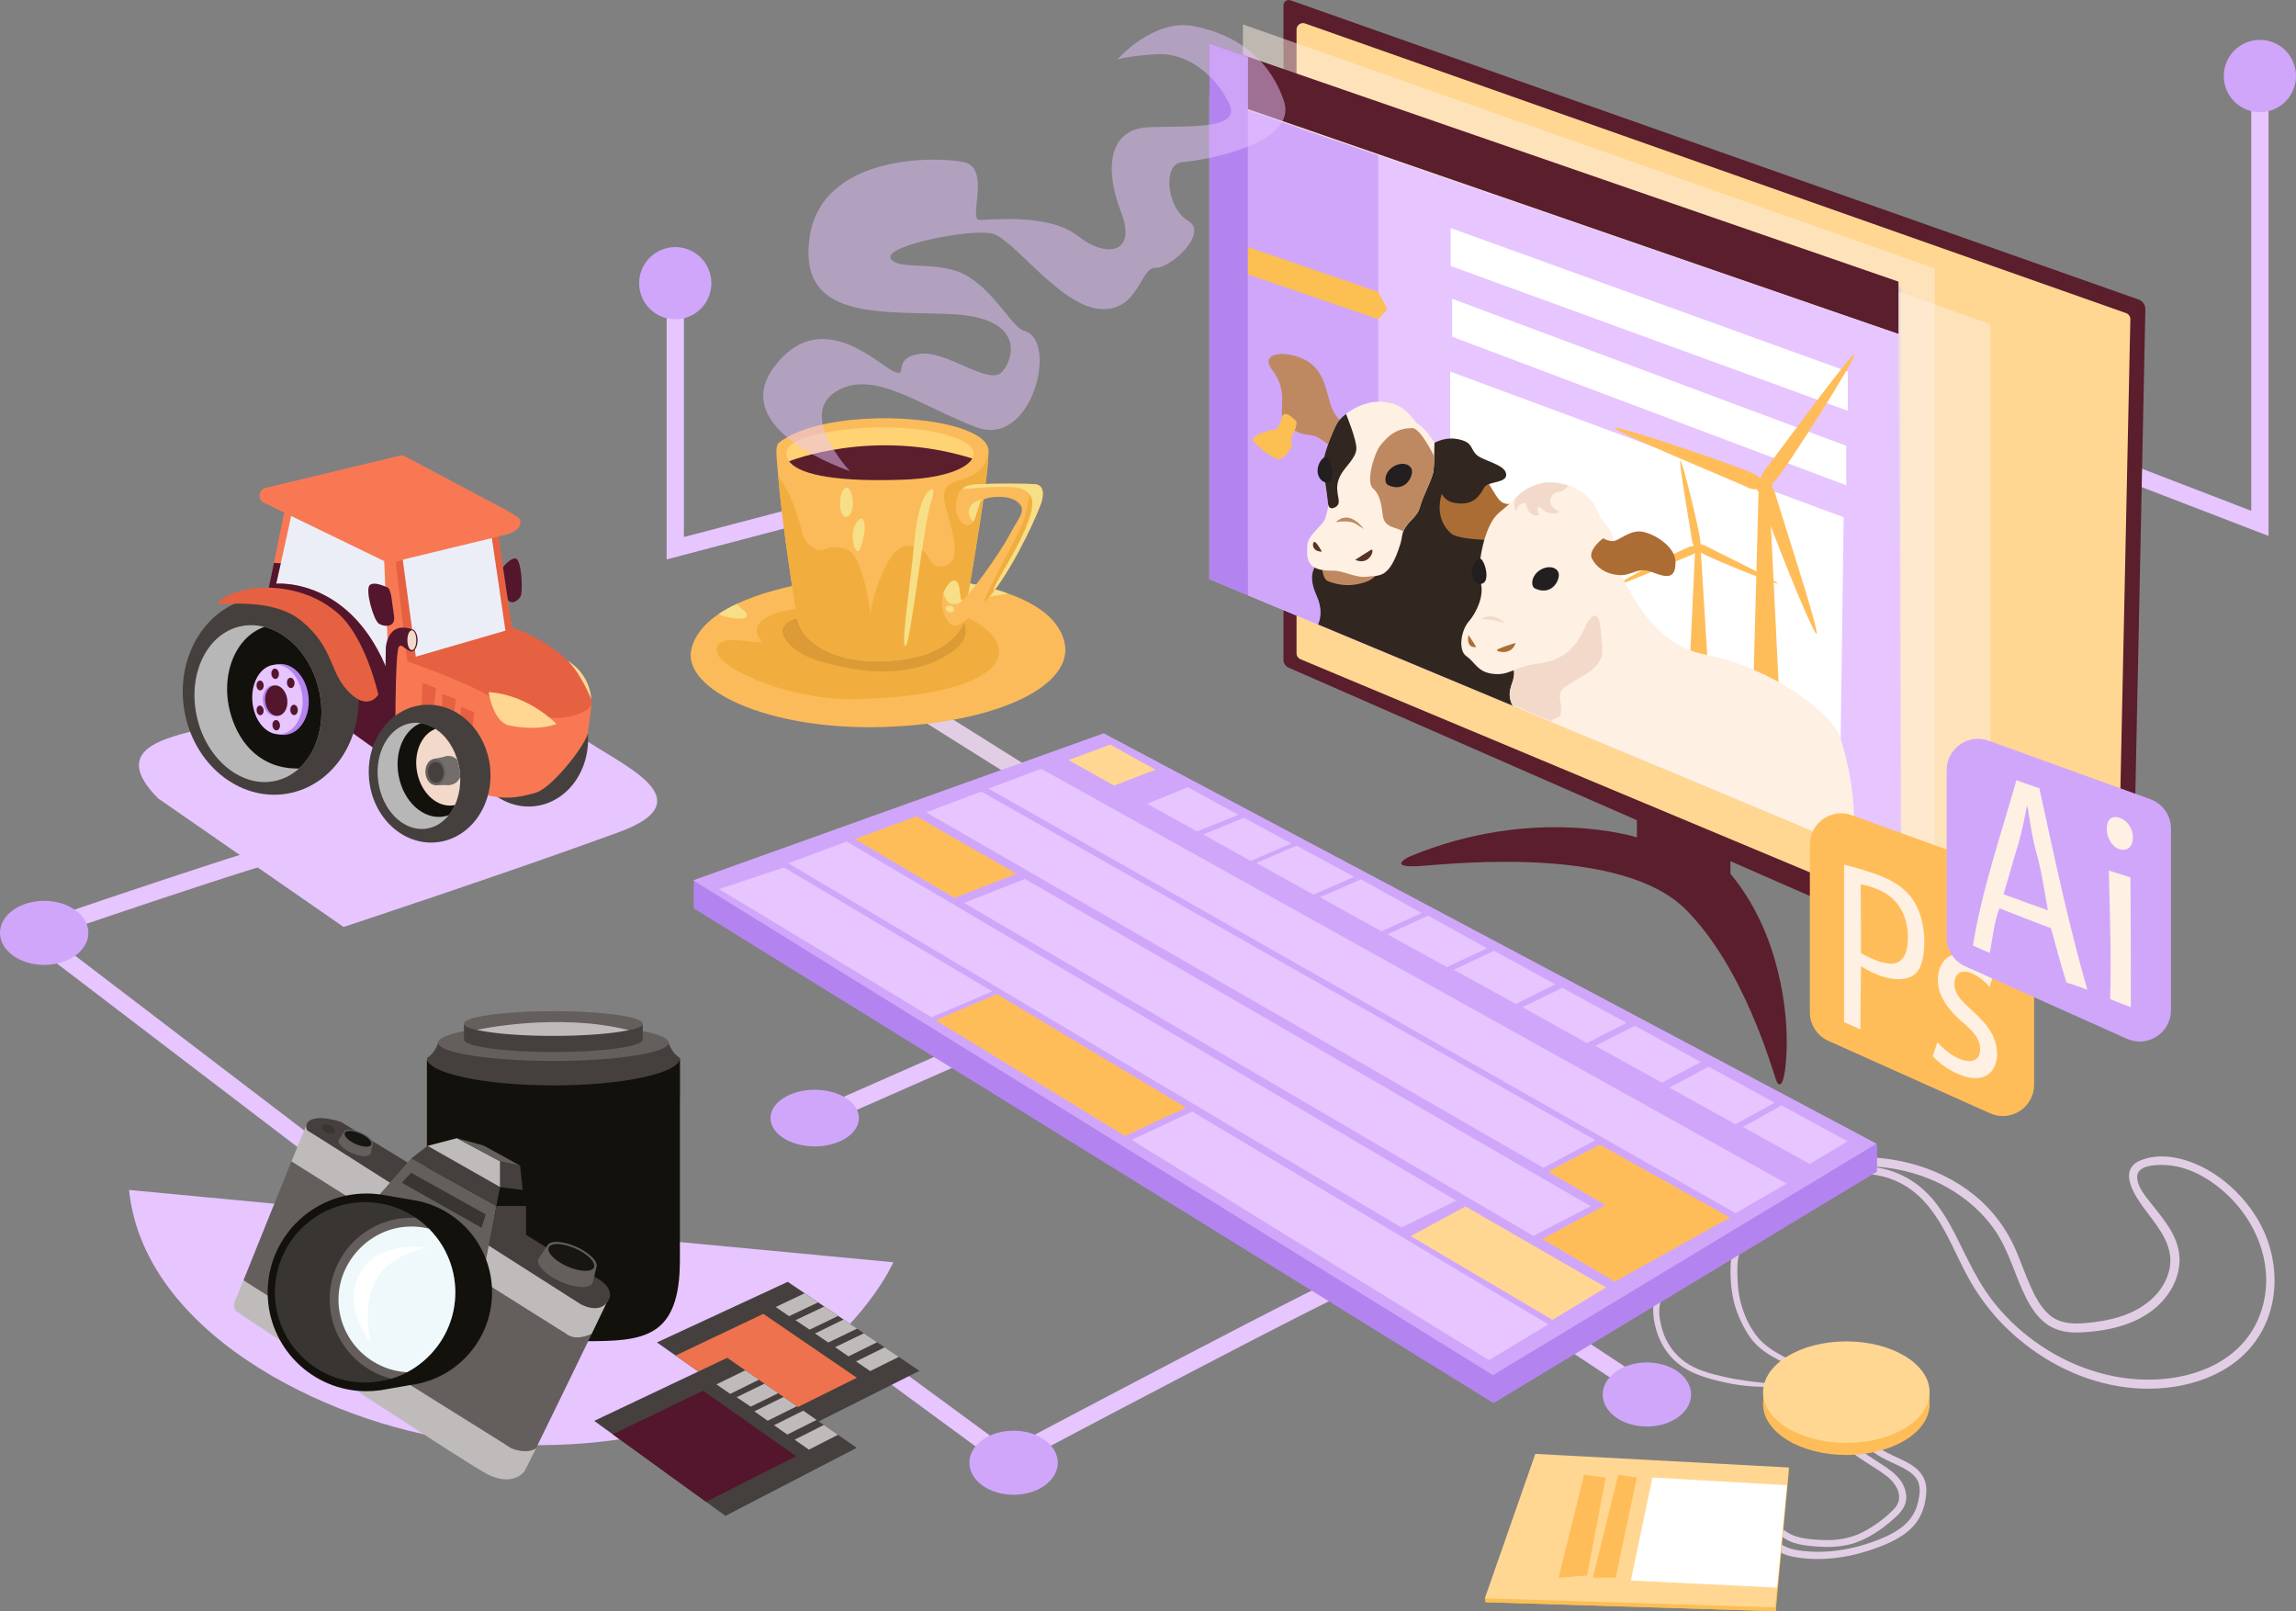 <?xml version="1.0" encoding="UTF-8"?>
<svg id="Layer_1" data-name="Layer 1" xmlns="http://www.w3.org/2000/svg" viewBox="0 0 665.03 466.65">
  <rect x="0" y="0" width="665.03" height="466.65" fill="#808080" stroke="none"/>
  <defs>
    <style>
      .cls-1 {
        fill: #f87854;
      }

      .cls-2 {
        fill: #f7df88;
      }

      .cls-3 {
        fill: #f1ae3e;
      }

      .cls-4 {
        fill: #fbbf52;
      }

      .cls-5, .cls-6 {
        fill: #e7c5ff;
      }

      .cls-7 {
        fill: #fff;
      }

      .cls-8 {
        fill: #f2d9c9;
      }

      .cls-9 {
        fill: #ee724e;
      }

      .cls-10 {
        fill: #ffd793;
      }

      .cls-11 {
        fill: #fcbb5a;
      }

      .cls-12 {
        fill: #ffbd59;
      }

      .cls-13 {
        fill: #ffd273;
      }

      .cls-14, .cls-15 {
        fill: #fef0e2;
      }

      .cls-16 {
        fill: #eceef7;
      }

      .cls-17 {
        fill: #eff8fb;
      }

      .cls-18 {
        fill: #e66141;
      }

      .cls-19 {
        fill: #736e6c;
      }

      .cls-20 {
        fill: #b7b7b7;
      }

      .cls-21 {
        fill: #b899c7;
      }

      .cls-22 {
        fill: #b384ef;
      }

      .cls-23 {
        fill: #be8961;
      }

      .cls-24 {
        fill: #bfbbba;
      }

      .cls-25 {
        fill: #ac6d35;
      }

      .cls-26 {
        fill: #ccb0d5;
      }

      .cls-27 {
        fill: #d0a6fb;
      }

      .cls-28 {
        fill: #dd9b37;
      }

      .cls-29 {
        fill: #e1cee4;
      }

      .cls-30 {
        fill: #13110c;
      }

      .cls-31 {
        fill: #231f20;
      }

      .cls-32 {
        fill: #45403e;
      }

      .cls-33 {
        fill: #181612;
      }

      .cls-34 {
        fill: #5a1e2d;
      }

      .cls-35 {
        fill: #645f5d;
      }

      .cls-36 {
        fill: #322720;
      }

      .cls-37 {
        fill: #393533;
      }

      .cls-38 {
        fill: #593323;
      }

      .cls-39 {
        fill: #53162d;
      }

      .cls-40 {
        stroke: #e7c5ff;
      }

      .cls-40, .cls-41 {
        fill: none;
        stroke-miterlimit: 10;
        stroke-width: 5px;
      }

      .cls-41 {
        stroke: #e1cee4;
      }

      .cls-6 {
        opacity: .49;
      }

      .cls-15 {
        opacity: .5;
      }
    </style>
  </defs>
  <path class="cls-34" d="m474.13,234.47v8.05s-29.83-9.48-65.94,5.6c0,0-7.27,3.52,3.96,2.64,11.23-.88,57.95-5.46,76.07,12.61,16.95,16.89,25.1,46.4,26.2,49.38s2.75,1.32,3.08-9.14-1.95-33.36-16.29-50.55v-8.35l-27.08-10.24Z"/>
  <polyline class="cls-40" points="606.35 133.02 654.57 151.58 654.57 28.89"/>
  <line class="cls-41" x1="266.25" y1="205.19" x2="303.65" y2="228.65"/>
  <polyline class="cls-40" points="231.05 149.46 195.59 158.78 195.59 88.15"/>
  <line class="cls-40" x1="237.88" y1="323.25" x2="286.49" y2="301.83"/>
  <path class="cls-40" d="m235.98,381.6l55.78,40.96s101.17-53.67,103.87-53.34l47.72,11.56,31.98,21.13"/>
  <path class="cls-40" d="m84.31,246.14c-.97-1.27-75.15,24.18-75.15,24.18l127.3,97.13"/>
  <path class="cls-34" d="m373.78.09l245.67,86.66c1.19.42,1.98,1.56,1.95,2.82l-4.36,210.58-243.8-106.78c-.9-.39-1.48-1.28-1.48-2.27V1.52c0-1.05,1.04-1.78,2.02-1.43Z"/>
  <path class="cls-10" d="m378.03,6.8l237.78,83.88c.76.27,1.26.99,1.24,1.79l-4.12,194.53c-.03,1.31-1.37,2.18-2.58,1.68l-233.67-97.75c-.69-.29-1.14-.97-1.14-1.72V8.55c0-1.28,1.27-2.18,2.48-1.76Z"/>
  <polygon class="cls-26" points="350.28 12.56 550.64 83.24 550.64 251.32 350.28 167.72 350.28 12.56"/>
  <polygon class="cls-15" points="376.16 23.24 576.53 93.91 576.53 262 376.16 178.39 376.16 23.24"/>
  <polygon class="cls-15" points="360.01 7.07 560.38 77.74 560.38 245.83 360.01 162.22 360.01 7.07"/>
  <polygon class="cls-21" points="517.32 319.77 252.52 248.56 231.57 249.9 323.65 216.93 517.32 319.77"/>
  <polygon class="cls-34" points="549.89 81.57 549.89 96.74 350.28 27.73 350.28 12.56 549.89 81.57"/>
  <path class="cls-5" d="m529.91,242.67c2.17-8.31,4.82-22.51.75-31.74-9.14-20.75-28.26-17.77-41.88-29.37-1.88-1.6-3.66-3.48-5.29-5.75-5.04-6.99-9.67-23.55-23.55-30.4l-17.79,19.11-7.96,8.55s.38,3.08.94,6.79c.03.14.05.29.07.43.34,2.24.75,4.66,1.16,6.76.12.56.23,1.1.34,1.6.35,1.54.71,2.77,1.04,3.41.39.74.63,1.41.74,2.03.68,3.52-2.51,5.28-3.71,8.89l-52.97-22.11-20.33-8.48V32.03l188.43,64.72.75,154.58-20.74-8.66Z"/>
  <polygon class="cls-27" points="399.2 44.98 399.2 188.13 361.47 172.39 361.47 32.02 399.2 44.98"/>
  <polygon class="cls-22" points="350.28 167.75 361.47 172.42 361.47 16.47 350.28 12.6 350.28 167.75"/>
  <polygon class="cls-4" points="361.47 71.56 361.47 79.48 399.2 92.47 401.82 89.54 399.2 84.55 361.47 71.56"/>
  <polygon class="cls-7" points="535.21 118.98 420.16 77.03 420.16 66.04 535.21 107.61 535.21 118.98"/>
  <polygon class="cls-7" points="534.76 140.56 420.61 97.52 420.61 86.53 534.76 129.11 534.76 140.56"/>
  <polygon class="cls-7" points="534.01 149.8 532.74 243.91 449.35 208.94 430.42 201.01 420.03 196.65 420.03 107.61 534.01 149.8"/>
  <g>
    <polygon class="cls-12" points="515.56 205.77 512.3 139.47 509.44 139.58 507.83 199.67 515.56 205.77"/>
    <path class="cls-12" d="m512.59,140.18c1.08-.15,1.66-1.06,2.22-1.74,3.37-4.01,23.12-35.1,22.26-35.71h0c-.86-.6-22.57,29.21-25.84,33.31-.3.38-1.13,1.51-1.03,2.46l2.39,1.67Z"/>
    <path class="cls-12" d="m509.93,138.88c-.4-1.01-1.42-1.36-2.22-1.75-4.69-2.32-39.58-14.14-39.96-13.16h0c-.38.98,33.73,15,38.49,17.21.44.2,1.74.74,2.63.42l1.06-2.72Z"/>
    <path class="cls-12" d="m510.09,141.79c-.51.96-.11,1.97.11,2.82,1.28,5.08,14.95,39.28,15.95,38.94h0c.99-.35-10.49-35.39-11.91-40.44-.13-.47-.56-1.8-1.39-2.28l-2.76.96Z"/>
    <path class="cls-12" d="m513.01,141.01l-3.34,1.22c-.49.18-.97-.28-.82-.78l.87-2.79c.12-.39.59-.56.94-.34l2.47,1.56c.44.28.37.94-.12,1.12Z"/>
    <polygon class="cls-12" points="494.67 192.46 492.59 158.91 491 158.97 489.57 189.34 494.67 192.46"/>
    <path class="cls-12" d="m492.27,157.67c.36-.49.21-1.07.16-1.56-.31-2.9-5.15-22.81-5.72-22.7h0c-.57.11,3,20.32,3.38,23.21.04.27.17,1.04.59,1.36l1.59-.31Z"/>
    <path class="cls-12" d="m490.72,158.23c-.56-.23-1.09.05-1.56.21-2.74.99-20.94,10.41-20.69,10.94h0c.25.53,19.03-7.73,21.74-8.79.25-.1.97-.41,1.19-.89l-.68-1.47Z"/>
    <path class="cls-12" d="m491.95,159.29c.19.57.75.8,1.17,1.04,2.53,1.44,21.51,9.16,21.76,8.63h0c.25-.53-18.23-9.45-20.8-10.83-.24-.13-.94-.47-1.45-.32l-.68,1.47Z"/>
    <path class="cls-12" d="m492.76,157.82l-.8,1.81c-.12.27-.49.28-.63.03l-.78-1.43c-.11-.2,0-.45.22-.51l1.58-.39c.28-.07.52.22.4.48Z"/>
  </g>
  <path class="cls-36" d="m443.36,151.76l-1.21,12.76-2.76,29.22-1.02,10.74-56.57-23.61c.82-1.94,1.21-4.7-.43-8.32-3.39-7.46.33-10.05,3.84-12.03,3.52-1.98,27.64-35.97,27.68-25.51l22.58,12.41,7.89,4.34Z"/>
  <path class="cls-14" d="m536.13,245.27l-47.94-20-38.64-16.04-11.46-4.87c-.04-.08-.08-.16-.11-.24-2.06-4.59,1.16-6.57.5-10.02h0c-.11-.63-.35-1.3-.74-2.04-.33-.64-.69-1.87-1.04-3.41-.11-.5-.22-1.04-.34-1.6-.41-2.1-.82-4.52-1.16-6.76-.02-.14-.04-.29-.07-.43-.56-3.71-.94-6.79-.94-6.79l7.96-8.55,19.71-15.54c5.61,10.1,5.58,13.73,9.68,21.31,7.6,14.04,15.41,17.92,22.68,19.35,18.63,3.67,36.33,16.68,38.72,23.78,3.22,9.56,5.35,23.54,3.18,31.85Z"/>
  <path class="cls-25" d="m440.26,144.77s-2.72,2.1-5.13.74-4.34-8.52-8.82-10.04c-4.48-1.52-6.62-2.46-6.62-2.46l-1.32,8.09s-4.07,7.69,1.75,13.24c1.7,1.62,7.35,1.82,9.41,1.98s2.73,2.45,2.73,2.45l8-14.01Z"/>
  <path class="cls-23" d="m388.94,122.22s-2.22-.83-3.63-5.37-2.04-10.32-7.96-12.96c-5.92-2.64-12.48-1.44-8.89,3.22,5.78,7.5.4,13.17,4.61,16.35,4.26,3.22,6.4,2.03,8.48,3.16,2.08,1.13,5.12,3.51,5.12,3.51l2.26-7.91Z"/>
  <path class="cls-4" d="m373.91,127.19c0-.26,2.39-4.46,1.4-5.37s-3.16-3.06-3.89-1.24-.74,3.8-2.8,3.96-6.52,1.98-5.69,3.14,6.14,5.86,7.82,5.28c1.68-.58,3.66-3.54,3.49-4.29s-.33-.42-.33-1.49Z"/>
  <path class="cls-36" d="m412.78,130.01s4.12-3.72,9.09-2.89c4.98.83,3.83,2.85,5.88,4.66,2.06,1.8,8.06,2.67,8.5,5.45s-5.19,2.11-6.27,3.85-2.72,5.67-8.67,4.57c-5.94-1.1-3.01-7.47-8.61-8.41s.07-7.22.07-7.22Z"/>
  <path class="cls-23" d="m382.87,163.76c.08.25.08,3.95,1.82,4.58s5.92,2.23,11.64-.09c2.57-1.04,6.88-6.77,6.88-6.77l-20.34,2.28Z"/>
  <path class="cls-14" d="m415.51,128.24c-.08.72-.06,2.28-.09,3.97-.02,2.02-.11,4.2-.49,5.33-1.14,3.42-2.8,6.22-3.63,9.25-.89,3.24-3.47,3.9-4.85,7.14-.39.93-.39,2.13-.82,3.54-3.22,10.44-6.16,9.06-9.58,9.55-3.42.48-6.85-1.81-10.02-1.74-7.76.17-7.57-3.6-7.39-7.18.17-3.38,4.86-6.04,5.27-8.18.13-.69.9-2.41.74-4.03-.33-3.39-1.1-7.93-1.49-9.92-.58-2.93,2.89-11.11,4.12-13.36.4-.73,1.3-1.73,2.57-2.72,2.62-2.04,6.78-4.01,11.26-3.46,6.65.82,8.18,5.59,9.63,6.42,2.48,1.44,4.76,5.4,4.76,5.4Z"/>
  <path class="cls-36" d="m392.86,130.14c-.22,2.56-3.05,4.86-4.4,7.18-2.55,4.38.1,7.27-.95,8.92-.46.71-2.56,1.94-2.85-.36-.33-3.39-1.1-7.93-1.49-9.92-.58-2.93,2.89-11.11,4.12-13.36.4-.73,1.3-1.73,2.57-2.72,0,0,3.22,7.7,3,10.26Z"/>
  <path class="cls-23" d="m415.42,132.21c-.02,2.02-.11,4.2-.49,5.33-1.14,3.42-2.8,6.22-3.63,9.25-.89,3.24-3.47,3.9-4.85,7.14-1.6-1.21-5.28-.89-5.88-4.33-.33-1.89-.47-6.1-2.84-8.08-2.36-1.98.53-10.7,2.13-12.57,1.59-1.87,4.07-5.07,9.3-4.95,2.3.05,6.27,8.21,6.27,8.21Z"/>
  <path class="cls-23" d="m386.91,151.24s3.77-.72,5.71.44c1.94,1.16,2.44,1.57,2.44,1.57,0,0-4.02-5.92-8.15-2.01Z"/>
  <path class="cls-38" d="m392.53,162.14s3.15-2.04,4.52-2.86-.12,4.84-4.52,2.86Z"/>
  <path class="cls-38" d="m382.87,159.78s-1.62-3.08-2.23-2.81-.72,2.75,2.23,2.81Z"/>
  <path class="cls-31" d="m384.77,132.87c1.32,2.23,1.46,5.09.76,6.09-.47.67-1.56,1.16-2.66.22-3.17-2.74.58-8.53,1.9-6.3Z"/>
  <path class="cls-31" d="m402.1,140.51c-1.34-.63-1.16-3.69,1.43-5.34s5.61-.72,5.45,1.6-2.64,5.72-6.88,3.74Z"/>
  <path class="cls-14" d="m462.87,161.67c-3.4-.64-2.25,6.7-3.47,9.47-2.59,5.9-6.22,20.1-13.65,21.02-7.67.96-8.42,3.7-13.62,2.96-.59-.09-1.12-.21-1.58-.37-2.87-.97-3.58-3.17-5.79-4.68-2.56-1.77-1.5-7.59.62-10.02,2.12-2.42,4.63-7.36,3.49-11.37-1.14-4.02.62-14.27,4-18.77,1.53-2.02,3.85-3.1,5.61-5.33.41-.51,1.05-1.03,1.84-1.53,2.64-1.67,4.97-1.75,7.34-2.49,1.57-.49,5.39-.5,7.43.32,1.96.79,5.63,2.87,6.88,5.64.76,1.67,1.86,4,2.9,5.13,1.52,1.65,2.56,3.74,2.82,5.97.3,2.58-.61,4.84-4.82,4.04Z"/>
  <path class="cls-8" d="m454.22,140.64c-1.45,2.35-3.45,1.41-4.38,2.55-2.64,3.22,1.9,5.04,1.9,5.04-2.96,1.73-5.97-1.57-5.97-1.57-1.21,1.26.27,2.43.27,2.43-3.61,1.18-4.14-3.51-4.14-3.51-2.55.25-2.79,2.51-2.79,2.51-.74-1.5-.53-2.91-.02-3.75,1.96-2.76,6.09-4.3,8.44-4.58,1.63-.19,4.66.06,6.7.88Z"/>
  <path class="cls-31" d="m429.37,162.31c1.32,2.23,1.46,5.09.76,6.09-.47.67-1.56,1.16-2.66.22-3.17-2.74.58-8.53,1.9-6.3Z"/>
  <path class="cls-31" d="m444.63,170.45c-1.34-.63-1.16-3.69,1.43-5.34s5.61-.72,5.45,1.6-2.64,5.72-6.88,3.74Z"/>
  <path class="cls-8" d="m429.03,179.26s4.67.21,6.77,1.28c0,0-2.68-3.51-6.77-1.28Z"/>
  <path class="cls-25" d="m438.98,186.22s-5.67,1.65-5.39,2.15,4.35,1.38,5.39-2.15Z"/>
  <path class="cls-25" d="m425.32,183.97c.03-.2,2.26,3.4,2.26,3.4,0,0-2.95.69-2.26-3.4Z"/>
  <path class="cls-8" d="m457.44,196.4c-8.58,4.79-4.71,4.54-5.37,10.32-.18,1.61-2.49,1.08-2.59,2.21l-11.5-4.82c-2.06-4.59,1.16-6.57.5-10.02h0c1.7-.69,3.76-1.5,7.27-1.94,7.43-.92,10.96-4.96,13.55-10.86,1.22-2.77,3.87-5.45,4.31.99s2.42,9.34-6.17,14.12Z"/>
  <path class="cls-25" d="m464.42,155.92c.15.04,1.07.76,2.72.8s4.75-3.19,8.22-2.77c3.47.42,9.96,4.18,9.95,8.92s-2.35,4.58-6.73,2.85c-4.38-1.73-5.74,1.16-9.74.83-4-.33-6.46-2.32-7.73-4.73s3.09-5.96,3.31-5.9Z"/>
  <path class="cls-12" d="m536.36,236.1l46.83,16.94c3.59,1.3,5.98,4.7,5.98,8.52v52.61c0,6.57-6.77,10.95-12.76,8.27l-46.83-20.98c-3.26-1.46-5.36-4.7-5.36-8.27v-48.57c0-6.28,6.24-10.66,12.14-8.52Z"/>
  <g>
    <path class="cls-14" d="m534.13,250.43c2.29.55,5.34,1.39,9.3,2.79,4.86,1.72,8.45,4.05,10.69,7.42,2.03,3.05,3.28,7.43,3.26,12.17-.02,4.81-1.02,8-2.81,9.4-2.46,1.93-6.8,1.86-11.59-.26-1.46-.65-2.82-1.32-3.95-2.15-.05,6.77-.16,13.32-.16,18.35-1.86-.85-2.8-1.28-4.74-2.1,0-15.2,0-30.41,0-45.61Zm4.92,25.61c1.08.68,2.46,1.34,4.11,2,6,2.4,9.49.89,9.45-6.64-.03-7.2-3.6-11.82-9.04-13.94-2.15-.84-3.78-1.27-4.62-1.32.04,7.61.05,14.95.09,19.89Z"/>
    <path class="cls-14" d="m561.18,301.83c1.44,1.73,4.09,3.98,6.68,4.95,3.78,1.42,5.61-.15,5.67-2.76.06-2.74-1.35-4.8-5.09-7.98-4.96-4.23-7.22-8.42-7.17-12.31.07-5.24,3.66-9.07,9.53-6.73,2.76,1.1,5.19,3.05,6.7,4.73-.48,1.6-.72,2.42-1.19,4.12-1.06-1.26-3.03-3.13-5.59-4.09-2.96-1.1-4.63.52-4.65,3.07-.01,2.84,1.67,4.74,5.27,7.96,4.8,4.28,7.1,7.95,7.1,12.53,0,5.41-4,8.71-10.78,5.96-3.12-1.27-5.95-3.32-7.86-5.4.53-1.58.81-2.41,1.37-4.05Z"/>
  </g>
  <path class="cls-27" d="m576,214.52l46.83,16.94c3.59,1.3,5.98,4.7,5.98,8.52v52.61c0,6.57-6.77,10.95-12.76,8.27l-46.83-20.98c-3.26-1.46-5.36-4.7-5.36-8.27v-48.57c0-6.28,6.24-10.66,12.14-8.52Z"/>
  <g>
    <path class="cls-14" d="m579.12,263.06c-1.6,4.12-2,9.14-2.79,12.92-1.97-.82-2.94-1.24-4.88-2.14,2.76-16.73,8.02-31.66,12.58-47.86,2.3.8,4.02,1.39,6.67,2.33,4.28,19.65,8.36,39,13.88,58.34-2.53-.99-3.57-1.25-6.04-2.1-1.92-6.04-2.82-9.8-4.48-15.72-5.63-2.12-8.07-3.06-14.95-5.78Zm14.07.59c-1.31-7.08-1.73-10.93-3.55-17.4-1.03-3.67-1.72-8.64-2.4-12.81-.06-.02-.08-.03-.14-.05-.7,3.78-1.68,8.29-2.5,11.07-1.65,5.27-2.5,8.65-4.29,14.54,5.94,2.18,8.2,3,12.88,4.65Z"/>
    <path class="cls-14" d="m617.8,242.52c.04,2.54-1.56,4.22-4.01,3.4-2.17-.72-3.62-3.47-3.58-6.03.04-2.64,1.53-3.75,3.72-3.03,2.26.74,3.83,3.05,3.87,5.65Zm-6.62,46.83c.41-12.45-.09-24.77-.37-37.21,2.47.76,3.75,1.15,6.27,1.99.07,12.52.16,25.04.1,37.56-2.2-.77-3.48-1.3-6-2.34Z"/>
  </g>
  <path class="cls-11" d="m255.96,210.55c-33.68,1.08-58.59-10.94-55.67-22.67,1-4.04,3.89-7.34,7.84-10.02,1.59-1.07,3.36-2.05,5.24-2.94,13.51-6.38,33.08-8.04,38.6-8.19,6.51-.17,17.19.15,27.54,2,4.31.76,8.56,1.79,12.43,3.16,8.21,2.9,14.69,7.31,16.34,13.94,3.18,12.76-19.58,23.66-52.32,24.72Z"/>
  <path class="cls-3" d="m226.64,177.04s-10.75,2.51-6.48,7.99c2.36,3.03-11.4-2.52-12.59,2.76-1.19,5.28,19.85,14.39,37.22,14.64,17.37.25,42.66-2.97,44.47-12.71,1.71-9.19-18.79-16.08-32.58-16.07-13.79,0-30.04,3.4-30.04,3.4Z"/>
  <path class="cls-28" d="m238.67,178.7s-10.44-1.2-11.96,3.51c-.67,2.08,2.77,6.72,9.28,8.83,26.29,8.51,39.5-1.1,42.39-4.62,2.89-3.52.94-9.39-4.43-9.37s-35.29,1.65-35.29,1.65Z"/>
  <path class="cls-2" d="m291.94,171.89c-6.67,1.12-14.72,2.82-15.77,2.6-1.6-.35-.23-2.39,2.72-4.43.41-.29.6-.75.62-1.33,4.31.76,8.56,1.79,12.43,3.16Z"/>
  <path class="cls-2" d="m216.32,178.06c.17,2.32-7.32.43-8.19-.2,1.59-1.07,3.36-2.05,5.24-2.94.02,0,.03-.01.05-.01.89,1.35,2.82,2.04,2.9,3.15Z"/>
  <path class="cls-11" d="m286.32,130.52c.04,1.89-.32,5.55-.91,10.06,0,.05,0,.1-.02.14-.92,7-2.36,16.02-3.66,23.75-.04.25-.08.49-.12.73-1.48,8.78-2.74,15.7-2.74,15.7,0,0-3.58,10.59-24.61,10.62-15.34.02-22.49-6.99-23.4-12.55-.66-4.01-4.38-27.62-5.47-41.21-.42-5.25-1-8.59.24-9.56,10.42-8.13,37.53-8.72,51.75-4.42,5.36,1.63,8.87,3.93,8.94,6.74Z"/>
  <path class="cls-3" d="m285.41,140.58s0,.1-.02.14c-1.17,7.63-2.52,16.34-3.66,23.75-.04.25-.08.49-.12.73-1.48,8.78-2.74,15.7-2.74,15.7,0,0-3.58,10.59-24.61,10.62-15.34.02-22.49-6.99-23.4-12.55-.66-4.01-4.38-27.62-5.47-41.21.18.3.38.62.6.94,3.92,5.66,5.59,12.38,6.53,16.03.55,2.08,2.23,3.39,3.59,4.14,1.03.57,2.26.57,3.31.05,1.95-.99,5.68-.25,7.04.96,3.36,2.97,5.25,13.99,5.64,18.11.19-3.52,4.43-18.6,9.83-19.71,6.89-1.42,6.93,5.49,9.52,5.73,9.69.93,2.62-14.12,2.04-19.44-.93-8.38,11.07-2.55,12.83-13.79,0,0-.14,4.6-.91,9.79Z"/>
  <path class="cls-2" d="m269.77,145.02s1.32-3.86,0-3.29-3.82,3.18-5,15.89c-1.18,12.71-3.97,29.74-2.5,29.51s5.29-36.1,7.5-42.11Z"/>
  <path class="cls-2" d="m244.64,141.48c-2.03,1.52-1.7,9.31.91,8.06s1.36-9.76-.91-8.06Z"/>
  <path class="cls-2" d="m250.48,153.38s.11-5.11-2.16-2.38c-2.27,2.72-1.14,8.06,0,8.63s2.16-6.24,2.16-6.24Z"/>
  <path class="cls-13" d="m281.61,132.81c-1.61,2.94-8.35,5.68-19.73,6.11-17.58.67-30.14-.97-33.31-5.32h0c-.54-.75-.8-1.56-.78-2.45.18-6.32,23.84-7.29,23.84-7.29,0,0,16.35-1.02,26.63,3.61,3.31,1.49,4.39,3.46,3.35,5.34Z"/>
  <path class="cls-11" d="m301.8,144.87c-.65,2.78-7.33,17.59-13.86,26.23-.8,1.05-1.59,2.02-2.37,2.85-.08.08-.16.17-.23.25-6.67,7.12-8.62,8.04-10.41,6.16-1.69-1.77-2.71-5.65-1.65-8.62.08-.22.17-.44.27-.64,1.47-3.03,3.2-3.72,3.98-1.99.78,1.73.35,4.85,1.21,4.76.09,0,.28-.16.54-.42,2.23-2.21,10.02-12.67,13.13-18.54,2.83-5.32,5.26-7.33,2.14-9.66-2.47-1.85-7.43-1.55-9.6-.65h0c-.56.23-.94.51-1.03.79-.43,1.39-1.47,4.59-1.47,4.59,0,0-.13.57-.52,1.11-.36.5-.93.97-1.82.97-1.86,0-3.2-2.94-3.29-4.98-.09-2.03.82-4.67,1.65-5.24.08-.05.15-.11.21-.17h0c.65-.55,1.04-1.24,4.81-1.44,3.62-.19,11.87-.18,15.13-.06.49.02.86.04,1.09.06,1.82.17,2.81,1.52,2.08,4.63Z"/>
  <path class="cls-3" d="m301.8,144.87c-.65,2.78-7.33,17.59-13.86,26.23-.8,1.05-1.59,2.02-2.37,2.85-.08.08-.16.17-.23.25-.15-.03-.22-.1-.21-.23.09-1.41,8.94-17.73,10.82-21.7,1.22-2.59,2.17-8.38,2.69-12.09.49.02.86.04,1.09.06,1.82.17,2.81,1.52,2.08,4.63Z"/>
  <path class="cls-2" d="m301.8,144.87c-.65,2.78-7.33,17.59-13.86,26.23-.09-.21-.1-.44-.03-.69.69-2.25,5.8-9.61,8.92-16.88,3.12-7.27,2.86-10.3-.61-11.86-3.4-1.53-16.7.03-17.54,0,.65-.55,1.04-1.24,4.81-1.44,4.16-.22,14.41-.17,16.23,0,1.82.17,2.81,1.52,2.08,4.63Z"/>
  <path class="cls-2" d="m279.27,173.45c-.04.06-.08.12-.14.17-1.39,1.3-1.65,1.39-3.55,1.3-1.04-.05-1.82-1.69-2.32-3.18.08-.22.17-.44.27-.64,1.47-3.03,3.2-3.72,3.98-1.99.78,1.73.35,4.85,1.21,4.76.09,0,.28-.16.54-.42Z"/>
  <path class="cls-2" d="m276.25,176.19c-.11-1.1-2.37-1.04-2.34,0s1.46,1.27,1.79,1.07.65-.13.55-1.07Z"/>
  <path class="cls-2" d="m284.95,144.59c-.56.23-.94.51-1.03.79-.43,1.39-1.47,4.59-1.47,4.59,0,0-.13.57-.52,1.11-.93-.88-1.58-2.15-1.2-3.6.54-2.07,2.76-2.7,4.22-2.89Z"/>
  <path class="cls-5" d="m135.24,193.15l-75.87,17.77c-12.46,2.92-27.45,6.26-13.58,20.31l53.72,37.24s46.87-15.43,79.71-27.44c23.89-8.74,3.57-18.19-7.49-25.32l-36.5-22.56Z"/>
  <path class="cls-29" d="m514.98,443.74c2.4,3.19,6.64,3.77,10.35,4.1,4.68.42,9.24.26,13.61-1.61,3.93-1.69,7.5-4.36,10.59-7.31,1.44-1.37,2.53-2.99,2.61-5.03.08-1.93-.69-3.85-1.85-5.37-1.47-1.91-3.49-3.26-5.49-4.56-1.18-.77-2.35-1.53-3.53-2.3s-2.43-1.92-3.84-2.11c-.55-.08-1.11.44-.77,1,.48.79,1.2,1.22,1.96,1.72.97.63,1.94,1.27,2.9,1.9,1.63,1.07,3.32,2.08,4.87,3.28,3.06,2.37,5.35,6.37,2.15,9.65-2.57,2.64-5.72,4.97-8.99,6.64-3.67,1.88-7.56,2.47-11.65,2.28s-8.53-.42-11.61-3.29c-.66-.61-1.91.22-1.31,1.01h0Z"/>
  <path class="cls-5" d="m37.37,344.64l221.4,20.94s-26.9,61.2-121.97,52.04c-36.76-3.54-94.9-29.2-99.43-72.99Z"/>
  <path class="cls-32" d="m154.7,233.51c-9.68.98-18.43-7.14-19.53-18.12-1.01-10.03,4.69-18.99,13.06-21.2.8-.22,1.62-.37,2.46-.45.31-.03.62-.05.93-.06.88-.04,1.75-.01,2.6.1,1.21.15,2.39.44,3.53.87,1.05.38,2.06.87,3.02,1.46,1.25.76,2.42,1.69,3.48,2.75,3.22,3.26,5.45,7.8,5.97,13,1.11,10.98-5.84,20.67-15.52,21.65Z"/>
  <path class="cls-29" d="m513.9,447.22c.51,2.23,3.08,3.14,5.09,3.57,2.69.57,5.5.77,8.24.73,5.83-.1,11.61-1.4,17.04-3.48,4.6-1.76,9.43-4.2,11.82-8.75,1.21-2.3,1.81-4.97,1.87-7.57s-.97-4.8-3.01-6.48c-3.96-3.25-9.68-3.95-12.97-8.06-.8-1-2.21.42-1.41,1.41,2.53,3.15,6.43,4.39,9.91,6.17,1.81.92,3.89,2.09,4.89,3.93,1.18,2.16.54,5.29-.15,7.52-1.46,4.67-5.48,7.34-9.77,9.17-4.76,2.03-9.89,3.42-15.05,3.89-2.76.25-5.56.24-8.32-.09s-4.97-.85-7.05-2.63c-.51-.43-1.28-.03-1.12.65h0Z"/>
  <path class="cls-29" d="m521.02,394.95c-3.65-1.65-7.43-3.35-10.42-6.09-3.19-2.93-5.24-7.32-6.37-11.45-.62-2.28-.87-4.62-.96-6.98s-.15-4.84.45-7.16c.48-1.86,1.41-3.61,2.72-5.02s2.96-2.25,4.5-3.38c.83-.61.33-1.79-.69-1.63-3.02.49-5.67,3.46-7.1,5.98-1.91,3.37-2.02,7.2-1.86,10.98s.85,7.65,2.42,11.25c1.49,3.39,3.22,6.61,6.12,9.01,3.09,2.56,6.79,4.19,10.45,5.76.85.37,1.61-.88.74-1.27h0Z"/>
  <path class="cls-29" d="m512.33,400.65c-4.38-.39-8.79-.93-13.07-1.92-3.89-.9-7.99-1.95-11.27-4.32-3.02-2.18-5.27-5.35-6.39-8.9-.63-2-1.1-4.16-.99-6.27s.93-4.07,1.71-5.97c1.43-3.49,3.12-7.35,6.6-9.22,1.3-.7.15-2.67-1.16-1.98-3.4,1.8-5.21,5.15-6.6,8.59-.82,2.03-1.72,4.15-2.11,6.3s-.21,4.48.27,6.65c.87,3.94,2.71,7.56,5.65,10.36,3.13,2.98,7.04,4.45,11.15,5.57,5.3,1.44,10.73,2.27,16.23,2.07.63-.02.61-.91,0-.97h0Z"/>
  <path class="cls-29" d="m530.73,341.31c6.2-2.14,13.25-1.77,19.18,1.07,6.03,2.89,10.07,8.14,13.22,13.87s5.54,11.79,9.04,17.28,7.6,10.12,12.41,14.19c9.48,8.03,21.33,13.4,33.78,14.34,12.22.92,26.07-2.5,34.05-12.43,8.47-10.56,8.16-25.6,1.29-36.87-3.45-5.66-8.39-10.58-14.15-13.87s-13.1-5.32-19.36-2.89c-7.43,2.89-1.24,11.24,1.7,15.11,3.73,4.92,8.02,10.26,6.41,16.84-1.67,6.83-7.67,11.3-14.08,13.34-3.4,1.08-6.96,1.66-10.52,1.93s-7.2.07-10.04-2.36c-2.59-2.21-4.21-5.36-5.58-8.42-1.55-3.46-2.75-7.06-4.27-10.53-2.67-6.12-6.67-11.47-11.85-15.69-11.07-9-25.52-12.14-39.54-10.86-3.73.34-7.42.97-11.06,1.82-1.6.38-.93,2.85.68,2.47,14.03-3.31,29.41-2.9,42.18,4.38,5.44,3.1,10.3,7.35,13.8,12.57,4.05,6.04,5.68,13.2,8.99,19.61,1.41,2.71,3.18,5.32,5.65,7.17,2.82,2.11,6.26,2.67,9.72,2.53,6.74-.27,13.97-1.66,19.68-5.41,5.2-3.41,9.24-9.22,9.23-15.61s-4.12-11.13-7.77-15.78c-1.75-2.23-4.44-5.18-4.5-8.17-.07-3.48,5.26-3.6,7.73-3.54,6.86.17,13.29,3.88,18.2,8.45,9.64,8.97,14.48,22.93,9.4,35.55s-18.18,17.79-30.58,18.16c-12.3.37-24.45-3.85-34.37-11.02-4.92-3.55-9.35-7.87-12.96-12.74s-6.42-10.83-9.23-16.5-5.92-11.24-10.76-15.32-10.99-6.25-17.24-6.18c-3.07.03-6.11.6-8.98,1.71-1.1.42-.65,2.19.49,1.79h0Z"/>
  <ellipse class="cls-27" cx="477.02" cy="403.88" rx="12.8" ry="9.28"/>
  <g>
    <path class="cls-32" d="m193.68,301.98s.65,2.75,3.25,4.46v11.32l-70.03-2.38-3.25-8.94s2.52-1.43,3.28-4.67l2.2-.16,31.16-.37,33.39.76Z"/>
    <path class="cls-30" d="m196.93,306.44v58.51c0,22.82-10.67,23.49-27.44,23.49h-14.49c-15.7,0-31.35.51-31.35-20.85v-61.15c0,4.37,16.4,7.91,36.64,7.91s36.64-3.54,36.64-7.91Z"/>
    <path class="cls-35" d="m193.68,301.98c0,2.93-14.95,5.3-33.39,5.3s-33.39-2.37-33.39-5.3c0-.63.7-1.23,1.99-1.8,4.64-2.04,16.95-3.5,31.4-3.5s26.76,1.46,31.4,3.5c1.29.56,1.99,1.17,1.99,1.8Z"/>
    <path class="cls-35" d="m186.18,296.44c0,.9-2.4,1.72-6.35,2.34-4.74.76-11.74,1.24-19.55,1.24s-14.78-.47-19.53-1.24c-3.97-.62-6.36-1.43-6.36-2.34,0-.42.54-.83,1.54-1.22,3.6-1.37,13.15-2.37,24.35-2.37s20.75.99,24.36,2.37c1,.38,1.54.8,1.54,1.22Z"/>
    <path class="cls-24" d="m138.09,298.28s23.12-5.15,44.06.07l-.62,2.22s-44.02-.87-43.77-.56.33-1.74.33-1.74Z"/>
    <path class="cls-32" d="m186.18,296.44v4.68c0,1.97-11.59,3.58-25.9,3.58s-25.89-1.61-25.89-3.58v-4.68c0,.9,2.4,1.72,6.36,2.34,4.74.77,11.73,1.24,19.53,1.24s14.8-.48,19.55-1.24c3.96-.62,6.35-1.43,6.35-2.34Z"/>
  </g>
  <g>
    <path class="cls-24" d="m155.27,419.43c-1.79,3.63-3.01,6.08-3.24,6.45-1.15,1.88-4.85,4.1-10.83,1.11-5.18-2.59-59.8-38.51-72.4-46.97-2.16-1.45-.3-4.2-.1-4.69.26-.63.91-2.25,1.84-4.55-.08.21,77.55,48.65,77.55,48.65,0,0,4.29,1.9,7.18,0Z"/>
    <path class="cls-35" d="m171.39,386.32c-4.89,10.13-12.01,24.76-16.12,33.11-2.9,1.9-7.18,0-7.18,0,0,0-77.63-48.43-77.55-48.65h0c3.17-7.87,9.5-23.64,13.88-34.43l79.55,49.96s2.34,2.35,7.41,0Z"/>
    <path class="cls-24" d="m176.67,375.22c-.03.17-2.22,4.75-5.28,11.1-5.08,2.35-7.41,0-7.41,0l-79.55-49.96c2.63-6.48,4.56-11.16,4.69-11.28.42-.39,87.55,50.15,87.55,50.15Z"/>
    <path class="cls-32" d="m88.94,327.36c.27,0,79.22,50.35,79.22,50.35,0,0,5.16,2.99,7.75-.61,2.58-3.6-2.17-6.39-2.17-6.39l-74.87-45.73s-5.1-1.83-8.15-.88c-3.06.95-1.77,3.26-1.77,3.26Z"/>
    <polygon class="cls-35" points="139.18 373.04 143.8 349.26 119.07 335.54 105.76 350.76 139.18 373.04"/>
    <polygon class="cls-32" points="152.36 357.96 141.68 360.2 143.8 349.26 152.36 349.26 152.36 357.96"/>
    <path class="cls-32" d="m119.07,335.54l4.76-3.67s21.06,11.96,21.06,11.96l-1.09,5.44-24.73-13.72Z"/>
    <path class="cls-30" d="m151.41,344.64l.95,4.62h-8.56s1.24-6.19,1.09-5.44l6.52.82Z"/>
    <polygon class="cls-24" points="132.34 329.65 144.89 336.35 144.89 343.83 123.83 331.87 132.34 329.65"/>
    <polygon class="cls-32" points="150.65 337.6 144.89 336.35 144.89 343.83 151.41 344.64 150.65 337.6"/>
    <path class="cls-35" d="m150.65,337.6s-10.54-5.85-10.64-5.85-7.67-2.09-7.67-2.09l12.55,6.7,5.76,1.24Z"/>
    <path class="cls-30" d="m142.52,374.3c0,12.7-8.76,23.37-20.57,26.27,0,0-.03,0-.06.02-1.09.27-2.21.47-3.35.6-.02,0-.05,0-.08.02-2,.35-4.46.78-6.22,1.09,0,0-.02,0-.02,0-.12.02-.24.04-.35.06-.6.1-1.09.18-1.43.25-.05,0-.1.02-.14.02-.05,0-.1.02-.14.02-.13.02-.2.03-.2.03-1.25.16-2.51.25-3.8.25-15.81,0-28.63-12.82-28.63-28.63s12.83-28.63,28.63-28.63c1.63,0,3.22.14,4.78.4l.43.07,8.21,1.42,1.17.2c12.42,2.46,21.77,13.41,21.77,26.54Z"/>
    <path class="cls-35" d="m111.45,402.81c-.47.1-.95.19-1.43.25.34-.06.84-.15,1.43-.25Z"/>
    <path class="cls-37" d="m131.87,374.3c0,6.91-2.68,13.17-7.05,17.83-1.45,1.55-3.07,2.92-4.85,4.08-.68.43-1.37.84-2.09,1.22-1.44.76-2.96,1.39-4.55,1.86-2.4.73-4.95,1.12-7.58,1.12-14.42,0-26.12-11.7-26.12-26.12s11.7-26.12,26.12-26.12c5.45,0,10.51,1.67,14.7,4.53,1.35.93,2.63,1.97,3.77,3.13.79.78,1.51,1.61,2.19,2.48,1.3,1.68,2.41,3.52,3.27,5.5,1.41,3.2,2.19,6.75,2.19,10.47Z"/>
    <path class="cls-35" d="m129.68,363.84c-.86-1.98-1.96-3.82-3.27-5.5-.68-.88-1.4-1.71-2.19-2.48-1.15-1.16-2.42-2.21-3.77-3.13-.43-.03-.85-.04-1.29-.04-13.07,0-23.67,10.6-23.67,23.67,0,11.07,7.59,20.36,17.85,22.95,1.59-.48,3.11-1.1,4.55-1.86.72-.38,1.41-.79,2.09-1.22,1.78-1.16,3.4-2.52,4.85-4.08,4.36-4.66,7.05-10.93,7.05-17.83,0-3.72-.78-7.26-2.19-10.47Z"/>
    <path class="cls-17" d="m131.87,374.3c0,6.91-2.68,13.17-7.05,17.83-1.45,1.55-3.07,2.92-4.85,4.08-.68.43-1.37.84-2.09,1.22-11.07-.66-19.84-9.84-19.84-21.08s9.45-21.12,21.12-21.12c1.75,0,3.44.21,5.06.62.79.78,1.51,1.61,2.19,2.48,1.3,1.68,2.41,3.52,3.27,5.5,1.41,3.2,2.19,6.75,2.19,10.47Z"/>
    <polygon class="cls-37" points="119.07 339.66 116.41 342.56 139.51 355.61 140.69 351.71 119.07 339.66"/>
    <path class="cls-35" d="m172.74,367.07l-.97,3.99-.12.49c-.77,1.72-4.9,1.57-9.24-.35-4.34-1.91-7.23-4.87-6.47-6.6l.27-.4h0s2.31-3.43,2.31-3.43c.69-1.56,4.43-1.42,8.35.32,3.92,1.73,6.55,4.41,5.85,5.97Z"/>
    <ellipse class="cls-33" cx="165.49" cy="364.2" rx="2.85" ry="7.16" transform="translate(-234.53 368.21) rotate(-66.14)"/>
    <path class="cls-35" d="m107.97,331.51l-.57,2.34-.07.29c-.45,1.01-2.87.92-5.42-.2-2.54-1.12-4.24-2.85-3.79-3.87l.16-.24h0s1.35-2.01,1.35-2.01c.4-.91,2.6-.83,4.9.19,2.3,1.01,3.84,2.58,3.43,3.5Z"/>
    <ellipse class="cls-33" cx="103.71" cy="329.83" rx="1.67" ry="4.2" transform="translate(-239.88 291.25) rotate(-66.14)"/>
    <ellipse class="cls-37" cx="95.08" cy="326.99" rx="1.14" ry="2.13" transform="translate(-242.42 281.66) rotate(-66.14)"/>
  </g>
  <path class="cls-37" d="m169.9,357.38l-.34.5c.08-.18.2-.35.34-.5Z"/>
  <path class="cls-7" d="m123.58,361.29c.27-.07-13.57-1.97-18.96,6.86-5.03,8.25-.2,16.78,2.72,20.65,0,0-2.38-10.16,1.1-17.13,2.68-5.38,6.78-8.08,15.14-10.39Z"/>
  <ellipse class="cls-27" cx="293.58" cy="423.64" rx="12.8" ry="9.28"/>
  <ellipse class="cls-27" cx="12.8" cy="270.18" rx="12.8" ry="9.28"/>
  <ellipse class="cls-27" cx="235.98" cy="323.82" rx="12.8" ry="8.2"/>
  <circle class="cls-27" cx="195.59" cy="82.02" r="10.46"/>
  <circle class="cls-27" cx="654.57" cy="22.02" r="10.46"/>
  <polygon class="cls-22" points="543.71 331.45 543.66 339.34 531.4 346.74 432.59 406.38 200.92 263.07 200.97 255.18 227.75 253.46 248.7 252.12 513.5 323.33 543.71 331.45"/>
  <polygon class="cls-27" points="319.69 212.38 543.52 331.23 432.45 398.27 200.78 254.96 319.69 212.38"/>
  <polyline class="cls-27" points="433.29 390.91 212.2 255.74 319.29 216.03"/>
  <polygon class="cls-10" points="321.6 215.65 309.48 220.13 322.68 227.52 334.69 222.93 321.6 215.65"/>
  <polygon class="cls-5" points="344.04 228.01 332.25 232.8 346.75 240.81 358.7 235.98 344.04 228.01"/>
  <polygon class="cls-5" points="360.32 236.84 348.49 241.68 362.25 249.34 374 244.29 360.32 236.84"/>
  <polygon class="cls-5" points="375.56 244.93 363.89 249.93 380.44 259.11 392.24 253.95 375.56 244.93"/>
  <polygon class="cls-5" points="394.18 254.69 382.34 259.85 400.11 269.73 411.76 264.43 394.18 254.69"/>
  <polygon class="cls-5" points="413.62 265.2 401.91 270.61 419.09 280.09 430.73 274.65 413.62 265.2"/>
  <polygon class="cls-5" points="432.71 275.36 421.1 280.87 439.04 290.77 450.46 285.07 432.71 275.36"/>
  <polygon class="cls-5" points="452.5 286.1 440.98 291.7 459.68 302.12 471.1 296.24 452.5 286.1"/>
  <polygon class="cls-5" points="473.51 297.09 462.09 302.88 481.35 313.56 492.69 307.59 473.51 297.09"/>
  <polygon class="cls-5" points="494.94 308.93 483.54 315.01 502.64 325.61 514.04 319.39 494.94 308.93"/>
  <polygon class="cls-5" points="516.05 320.13 504.85 326.41 524.19 337.11 535.12 330.56 516.05 320.13"/>
  <polygon class="cls-12" points="288.74 287.91 271.03 295.5 325.81 328.99 343.56 320.82 288.74 287.91"/>
  <polygon class="cls-10" points="424.48 349.42 408.59 358.01 449.65 382.25 465.2 372.88 424.48 349.42"/>
  <polygon class="cls-12" points="247.64 243.01 265.48 236.43 294.42 253.08 276.45 260.05 247.64 243.01"/>
  <polygon class="cls-32" points="190.28 388.8 228.17 371.25 266.31 397.03 228.82 415.85 190.28 388.8"/>
  <polygon class="cls-12" points="446.72 358.86 464.99 349.01 448.42 339.32 463.4 331.5 501.09 352.64 467.74 371.19 446.72 358.86"/>
  <path class="cls-34" d="m281.61,132.79v.02c-1.61,2.94-8.35,5.68-19.73,6.11-17.58.67-30.14-.97-33.31-5.32h0s24.23-9.84,53.04-.81Z"/>
  <path class="cls-6" d="m246.13,136.42s-35.45-11.72-22.02-29.99c13.43-18.28,30.39-.73,34.79,1.18,4.4,1.91-.78-3.72,7.2-5.09,7.99-1.37,20.49,9.57,24.26,5.09,3.77-4.48,5.7-15.49-14.09-16.59-19.79-1.1-45.11,2.42-41.81-22.02,3.3-24.44,37-23.78,44.81-22.02s1.07,16.73,4.44,16.73,20.1-1.98,28.47,4.62c8.37,6.61,17.17,5.06,12.55-6.83-4.62-11.89-4.18-24.22,8.15-24.66s27.05.83,22.99-7.18-11.98-14.61-21.23-13.95-11,1.54-11,1.54c0,0,10.34-11.89,22.01-9.69s21.8,8.81,26.2,21.58c4.4,12.77-23.78,17.39-29.5,17.83s-4.4,13.43,1.76,16.95-5.06,13.87-9.47,13.65-4.84,12.99-16.29,11.89c-11.45-1.1-24.83-20.26-30.91-21.8-6.08-1.54-31.84,3.52-29.42,7.27s14.36.03,22.6,5.28c8.24,5.26,12.58,14.68,16.08,15.63,9.93,2.7,2.27,34.01-13.91,27.9s-30.05-17.19-40.84-10.22,4.18,22.87,4.18,22.87Z"/>
  <polygon class="cls-4" points="517.32 426.09 517.12 428.75 514.32 466.65 430.25 464.04 432.32 458.11 444.87 422.2 507.81 425.58 517.32 426.09"/>
  <ellipse class="cls-12" cx="534.79" cy="406.7" rx="24.11" ry="14.7"/>
  <polygon class="cls-4" points="558.87 402.52 558.9 407.7 544.53 418.81 520.65 416.67 510.7 407.31 510.71 402.52 527.63 403.2 558.87 402.52"/>
  <ellipse class="cls-10" cx="534.79" cy="403.2" rx="24.11" ry="14.7"/>
  <polygon class="cls-4" points="512.58 429 518.11 425.02 518.11 426.6 514.32 466.65 430.25 464.04 430.08 462.92 432.32 458.11 449.75 447.66 507.81 425.58 512.58 429"/>
  <polygon class="cls-10" points="444.7 421.08 430.08 462.92 514.15 465.53 518.11 425.02 444.7 421.08"/>
  <path class="cls-1" d="m169.76,213.27c-1.41,4.37-11.69,14.29-15.04,15.08-1.21.29-8.31,2.93-14.31,1.23-10.62-3.03-24.13-7.5-24.13-7.5l-3.08-2.14-14.35-9.99s-21.07-38.64-21.07-38.97,4.75-23.72,4.81-23.72l61.43,5.71,4.13,28.72-1.17.14-21.9,7.37c.39,0,10.66,2.94,19.98,7.66v-.04c4.93,1.62,10.46,6.28,14.07,9.71,1.43,1.35,2.55,2.52,3.22,3.23.44.47.68.74.68.74,0,0-.11,0-.31,0,5.35,3.34,7.66,1.17,7.66,1.17,0,0-.53,1.35-.61,1.61Z"/>
  <path class="cls-16" d="m112.67,195.4c-10.73-28.4-32.67-26.35-32.67-26.35,0,0,.58-2.56,1.33-5.91,1.42-6.32,3.43-15.44,3.27-15.44l26.34,6.61,1.73,41.09Z"/>
  <polygon class="cls-18" points="132.82 193.85 126.72 194.76 117.98 191.53 114.19 159.15 117.75 161.88 127.4 188.48 132.82 193.85"/>
  <path class="cls-1" d="m170.22,212.59c-1.41,4.37-10.61,15.66-14.92,16.95-7.65,2.31-11.48,1.62-17.48-.08l2.68-4.24s8.96-7.23,11.56-12.38c2.53-5.01,2.61-5.59,7.16-5.27,4.47.32,8.62-4.4,12.15-3.95.02.61-1.08,8.71-1.16,8.97Z"/>
  <path class="cls-18" d="m169.73,205.75c-3.02,1.78-11.8,5.11-26.67-3.17-4.62-3.37-12.27-6.02-16.77-7.99l.65-6.42,20.03-6.34,1.17-.14,3.62,1.31c5.17,2.41,9.04,5.01,11.93,7.65.14.13.28.25.41.38.14.13.27.26.4.39,4.02,4.07,6.77,11.16,6.77,11.16,0,.42.72,1.84-1.54,3.17Z"/>
  <path class="cls-10" d="m161.18,209.66s-4.71,2.19-13.57.48c-4.84-.94-6.06-9.68-6.06-9.68,11.65.77,19.63,9.21,19.63,9.21Z"/>
  <path class="cls-18" d="m126.29,199.28l-1.07,9.59c-.31.01-.62.03-.93.06-.84.08-1.66.23-2.46.45l.58-11.59,3.88,1.49Z"/>
  <path class="cls-18" d="m132.04,202.46l-.69,6.09c-1.14-.43-2.32-.72-3.53-.87l.33-6.71,3.89,1.49Z"/>
  <path class="cls-18" d="m137.4,206.25l-.62,5.51c-1.06-1.06-2.23-1.99-3.48-2.75l.21-4.25,3.89,1.49Z"/>
  <path class="cls-39" d="m145.6,164.4s2.48-3.26,3.96-2.56c1.49.7,2.06,9.7,1.11,11.11s-3.55,2.75-4.09-.75-1.4-6.19-.99-7.8Z"/>
  <path class="cls-39" d="m112.48,170.29s-3.95-2.12-5.38-.83c-1.43,1.29,1.09,10.21,2.65,11.18,1.57.96,4.98,1.19,4.36-2.41s-.59-6.55-1.63-7.93Z"/>
  <polygon class="cls-18" points="144.36 155.38 148.44 182.75 144.64 184.32 141.14 155.38 144.36 155.38"/>
  <polygon class="cls-16" points="116.1 157.97 120.44 190.18 146.4 182.65 141.69 150.54 116.1 157.97"/>
  <path class="cls-1" d="m117.46,132.25l29.25,15.54c.47.29,3.58,2.03,3.8,2.53.78,1.82-.48,3.68-4.13,4.57-4.51,1.1-29.45,7.13-29.45,7.13,0,0-3.69,1.48-6.12.26l-34.41-16.69c-1.86-.96-1.56-3.7.45-4.26l38.8-9.33c.61-.17,1.26-.07,1.8.26Z"/>
  <path class="cls-39" d="m120.95,185.44c0,1.8-.81,3.26-1.81,3.26-.05,0-.11,0-.16-.02-.17-.08-.4-.19-.65-.33-.3-.16-.64-.35-.93-.56-.77-.54-1.26-1.19-1.85-.48-1.24,1.49-1.01,29.58-1.01,29.58l-3.3,2.26.51-31.56s.36-7.66,7.37-5.41c.23.07.47.16.72.26.65.49,1.11,1.65,1.11,3Z"/>
  <ellipse class="cls-8" cx="119.29" cy="185.42" rx="1.29" ry="2.87"/>
  <path class="cls-39" d="m112.67,195.4l-.13,24.37-12.48-8.97-22.28-40.26,1.56-7.51,1.99.11c-.75,3.35-1.33,5.91-1.33,5.91,0,0,21.94-2.05,32.67,26.35Z"/>
  <ellipse class="cls-32" cx="78.41" cy="201.47" rx="25.38" ry="28.79" transform="translate(-31.89 15.53) rotate(-9.41)"/>
  <path class="cls-20" d="m88.38,220.69c-.55.68-1.14,1.32-1.77,1.89-.58.54-1.2,1.02-1.85,1.45-1.43.96-3.02,1.67-4.75,2.08-9.72,2.31-19.97-5.82-22.9-18.15-2.93-12.33,2.58-24.2,12.31-26.51,1.24-.29,2.48-.42,3.73-.37,1.15.02,2.3.19,3.43.48.48.12.95.26,1.41.43,6.58,2.34,12.27,8.93,14.33,17.61,1.92,8.1.21,15.97-3.94,21.09Z"/>
  <path class="cls-30" d="m88.38,220.69c-.55.68-1.14,1.32-1.77,1.89-10.84.17-17.06-6.89-19.64-15.24-3.45-11.21.88-22.73,9.61-25.78.48.12.95.26,1.41.43,6.58,2.34,12.27,8.93,14.33,17.61,1.92,8.1.21,15.97-3.94,21.09Z"/>
  <path class="cls-22" d="m86.64,210.83c-.51.53-1.08.97-1.7,1.3-.65.35-1.37.59-2.12.68-4.24.53-8.19-3.62-8.83-9.28-.64-5.65,2.28-10.66,6.53-11.19.54-.07,1.08-.06,1.6.03.7.1,1.37.32,2.01.66,2.68,1.38,4.77,4.62,5.22,8.59.42,3.71-.69,7.13-2.7,9.2Z"/>
  <path class="cls-5" d="m85.03,210.67c-.48.52-1.02.95-1.6,1.28-.62.35-1.29.58-1.99.67-3.99.52-7.71-3.55-8.31-9.1-.6-5.54,2.15-10.45,6.14-10.97.51-.07,1.01-.06,1.51.03.66.1,1.29.32,1.89.64,2.52,1.36,4.49,4.53,4.91,8.43.39,3.64-.65,7-2.54,9.03Z"/>
  <path class="cls-22" d="m81.57,206.39c-.2.24-.43.44-.67.6-.26.17-.55.28-.86.34-1.74.31-3.46-1.39-3.84-3.81-.38-2.42.72-4.64,2.46-4.95.22-.04.44-.05.66-.02.29.03.57.11.85.24,1.13.54,2.07,1.89,2.34,3.59.25,1.59-.13,3.09-.92,4.02Z"/>
  <path class="cls-39" d="m82.23,206.36c-.2.24-.43.44-.67.6-.26.17-.55.28-.86.34-1.74.31-3.46-1.39-3.84-3.81-.38-2.42.72-4.64,2.46-4.95.22-.04.44-.05.66-.02.29.03.57.11.85.24,1.13.54,2.07,1.89,2.34,3.59.25,1.59-.13,3.09-.92,4.02Z"/>
  <path class="cls-27" d="m80.19,196.34c-.07.08-.15.14-.24.19-.09.05-.19.09-.29.1-.59.08-1.14-.52-1.24-1.34-.1-.82.31-1.55.9-1.63.08-.01.15,0,.22,0,.1.01.19.05.28.09.37.2.67.66.74,1.24.06.54-.09,1.04-.37,1.34Z"/>
  <path class="cls-39" d="m80.41,196.34c-.07.08-.15.14-.24.19-.09.05-.19.09-.29.1-.59.08-1.14-.52-1.24-1.34-.1-.82.31-1.55.9-1.63.08-.01.15,0,.22,0,.1.01.19.05.28.09.37.2.67.66.74,1.24.06.54-.09,1.04-.37,1.34Z"/>
  <path class="cls-27" d="m84.7,198.99c-.07.08-.15.14-.24.19-.09.05-.19.09-.29.1-.59.08-1.14-.52-1.24-1.34-.1-.82.31-1.55.9-1.63.08-.01.15,0,.22,0,.1.01.19.05.28.09.37.2.67.66.74,1.24.06.54-.09,1.04-.37,1.34Z"/>
  <path class="cls-39" d="m84.93,198.98c-.07.08-.15.14-.24.19-.09.05-.19.09-.29.1-.59.08-1.14-.52-1.24-1.34-.1-.82.31-1.55.9-1.63.08-.01.15,0,.22,0,.1.01.19.05.28.09.37.2.67.66.74,1.24.06.54-.09,1.04-.37,1.34Z"/>
  <path class="cls-27" d="m85.61,206.82c-.07.07-.16.13-.25.18-.09.05-.19.08-.3.09-.59.05-1.12-.58-1.17-1.4-.05-.82.39-1.53.98-1.58.08,0,.15,0,.22.01.1.02.19.06.28.11.36.22.63.7.67,1.28.03.54-.14,1.03-.44,1.32Z"/>
  <path class="cls-39" d="m85.83,206.83c-.07.07-.16.13-.25.18-.09.05-.19.08-.3.09-.59.05-1.12-.58-1.17-1.4-.05-.82.39-1.53.98-1.58.08,0,.15,0,.22.01.1.02.19.06.28.11.36.22.63.7.67,1.28.03.54-.14,1.03-.44,1.32Z"/>
  <path class="cls-27" d="m80.5,211.23c-.07.08-.15.14-.24.19-.09.05-.19.09-.29.1-.59.08-1.14-.52-1.24-1.34-.1-.82.31-1.55.9-1.63.08-.01.15,0,.22,0,.1.01.19.05.28.09.37.2.67.66.74,1.24.06.54-.09,1.04-.37,1.34Z"/>
  <path class="cls-39" d="m80.72,211.23c-.07.08-.15.14-.24.19-.09.05-.19.09-.29.1-.59.08-1.14-.52-1.24-1.34-.1-.82.31-1.55.9-1.63.08-.01.15,0,.22,0,.1.01.19.05.28.09.37.2.67.66.74,1.24.06.54-.09,1.04-.37,1.34Z"/>
  <path class="cls-27" d="m75.8,206.86c-.07.07-.14.13-.22.18-.08.05-.18.08-.27.09-.55.08-1.07-.48-1.16-1.25-.09-.76.28-1.44.83-1.52.07,0,.14,0,.21,0,.09.01.18.04.26.09.35.18.62.62.69,1.16.06.5-.08.97-.34,1.25Z"/>
  <path class="cls-39" d="m76.01,206.86c-.07.07-.14.13-.22.18-.08.05-.18.08-.27.09-.55.08-1.07-.48-1.16-1.25-.09-.76.28-1.44.83-1.52.07,0,.14,0,.21,0,.09.01.18.04.26.09.35.18.62.62.69,1.16.06.5-.08.97-.34,1.25Z"/>
  <path class="cls-27" d="m75.74,199.69c-.07.07-.15.13-.23.17-.09.05-.18.07-.28.08-.56.05-1.06-.55-1.11-1.33-.05-.78.37-1.45.93-1.5.07,0,.14,0,.21.01.09.02.18.05.26.1.35.21.6.66.64,1.21.03.51-.13.98-.41,1.25Z"/>
  <path class="cls-39" d="m75.95,199.69c-.07.07-.15.13-.23.17-.09.05-.18.07-.28.08-.56.05-1.06-.55-1.11-1.33-.05-.78.37-1.45.93-1.5.07,0,.14,0,.21.01.09.02.18.05.26.1.35.21.6.66.64,1.21.03.51-.13.98-.41,1.25Z"/>
  <path class="cls-18" d="m73.9,170.36s-8.58.92-10.9,4.49c-.53.81,15.42-2.42,24.41,5.06,9.9,8.23,7.67,15.26,14.45,21.28,5.08,4.51,7.72,0,7.72,0,0,0-3.56-16.4-11.63-23.5-10.57-9.3-24.05-7.33-24.05-7.33Z"/>
  <path class="cls-32" d="m126.44,243.95c-9.68.98-18.43-7.14-19.53-18.12-1.01-10.03,4.69-18.99,13.06-21.2.8-.22,1.62-.37,2.46-.45.31-.03.62-.05.93-.06.88-.04,1.75-.01,2.6.1,1.21.15,2.39.44,3.53.87,1.05.38,2.06.87,3.02,1.46,1.25.76,2.42,1.69,3.48,2.75,3.22,3.26,5.45,7.8,5.97,13,1.11,10.98-5.84,20.67-15.52,21.65Z"/>
  <path class="cls-20" d="m129.98,236.09c-.2.25-.41.49-.62.72-1.62,1.74-3.65,2.89-5.96,3.2-6.51.87-12.71-5.26-13.85-13.71-1.14-8.45,3.22-16.01,9.72-16.89.87-.12,1.74-.11,2.59.02.38.05.76.13,1.13.24,5,1.33,9.21,6.64,10.13,13.45.69,5.05-.6,9.8-3.14,12.97Z"/>
  <path class="cls-30" d="m129.98,236.09c-.44.15-.9.28-1.37.37-5.86,1.09-11.75-4.2-13.15-11.8-1.28-6.86,1.53-13.25,6.4-15.23.38.05.76.13,1.13.24,5,1.33,9.21,6.64,10.13,13.45.69,5.05-.6,9.8-3.14,12.97Z"/>
  <path class="cls-8" d="m131.77,233.16c-.08.01-.15.03-.23.04-4.78.9-9.59-3.42-10.74-9.62-1.05-5.65,1.29-10.91,5.33-12.47.28.17.55.36.81.57,3.15,2.41,5.52,6.53,6.18,11.44.5,3.67-.05,7.18-1.35,10.04Z"/>
  <path class="cls-19" d="m133.29,225.13s-.01,0,0,.01c-.59,1.26-1.73,2.14-3.07,2.21-2.03.1-3.76-1.7-3.88-4.02-.11-2.32,1.44-4.28,3.47-4.38,1.01-.05,1.94.37,2.64,1.09.3.98.53,2.01.67,3.08.09.68.15,1.35.17,2.01Z"/>
  <polygon class="cls-19" points="129.81 218.95 125.64 219.81 126.28 227.41 130.22 227.35 129.81 218.95"/>
  <ellipse class="cls-35" cx="126.09" cy="223.59" rx="2.87" ry="3.82" transform="translate(-10.85 6.48) rotate(-2.82)"/>
  <ellipse class="cls-32" cx="126.24" cy="223.69" rx="2.26" ry="3.01" transform="translate(-10.85 6.48) rotate(-2.82)"/>
  <path class="cls-10" d="m171.27,202.58s-2.75-7.09-6.77-11.16c0,0,6.25,3.4,6.77,11.16Z"/>
  <polygon class="cls-7" points="517.6 430.16 478.63 427.93 472.38 457.76 514.73 459.81 517.6 430.16"/>
  <polygon class="cls-12" points="474.1 427.93 467.97 456.96 461.36 456.96 468.74 427.13 474.1 427.93"/>
  <polygon class="cls-12" points="458.83 427.13 465.1 427.93 459.71 456.3 451.41 456.96 458.83 427.13"/>
  <polygon class="cls-9" points="195.68 392.6 221.09 380.52 248.18 399.03 222.96 411.55 195.68 392.6"/>
  <polygon class="cls-32" points="172.11 411.52 210.65 393.25 248.14 419.33 210.13 439.03 172.11 411.52"/>
  <polygon class="cls-39" points="177.47 415.4 203.64 402.77 230.58 421.75 204.52 434.97 177.47 415.4"/>
  <polygon class="cls-24" points="224.67 378.54 228.56 381.19 236.97 377.19 233.07 374.56 224.67 378.54"/>
  <polygon class="cls-24" points="230.42 382.36 234.5 385.1 242.78 381.12 238.74 378.4 230.42 382.36"/>
  <polygon class="cls-24" points="236.07 386.21 239.91 388.82 248.26 384.8 244.33 382.17 236.07 386.21"/>
  <polygon class="cls-24" points="241.88 390.17 245.76 392.83 254.05 388.75 250.22 386.16 241.88 390.17"/>
  <polygon class="cls-24" points="247.95 394.31 252.05 397.1 260.33 392.99 256.23 390.22 247.95 394.31"/>
  <polygon class="cls-24" points="207.52 400.94 211.5 403.7 219.82 399.59 215.87 396.88 207.52 400.94"/>
  <polygon class="cls-24" points="213.36 404.67 217.43 407.4 225.41 403.51 221.42 400.74 213.36 404.67"/>
  <polygon class="cls-24" points="218.49 408.76 222.35 411.48 230.81 407.28 226.96 404.59 218.49 408.76"/>
  <polygon class="cls-24" points="224.2 412.78 228.05 415.48 236.51 411.24 232.66 408.56 224.2 412.78"/>
  <polygon class="cls-24" points="230.17 416.96 234.3 419.86 242.71 415.55 238.62 412.71 230.17 416.96"/>
  <polygon class="cls-5" points="301.58 222.67 286.31 228.38 502.67 351.35 517.51 342.81 301.58 222.67"/>
  <polygon class="cls-5" points="284.25 229.26 462.09 330.23 447 338.21 268.25 235.27 284.25 229.26"/>
  <polygon class="cls-5" points="279.24 261.51 444.14 357.93 460.75 349.35 296.87 254.56 279.24 261.51"/>
  <polygon class="cls-5" points="245.23 243.73 228.34 250.02 405.93 355.51 421.8 347.73 245.23 243.73"/>
  <polygon class="cls-5" points="208.28 257.5 269.8 294.62 287.39 287.13 227.08 251.22 208.28 257.5"/>
  <polygon class="cls-5" points="448.46 383.57 345.33 321.93 327.78 330.15 431.27 393.93 448.46 383.57"/>
</svg>